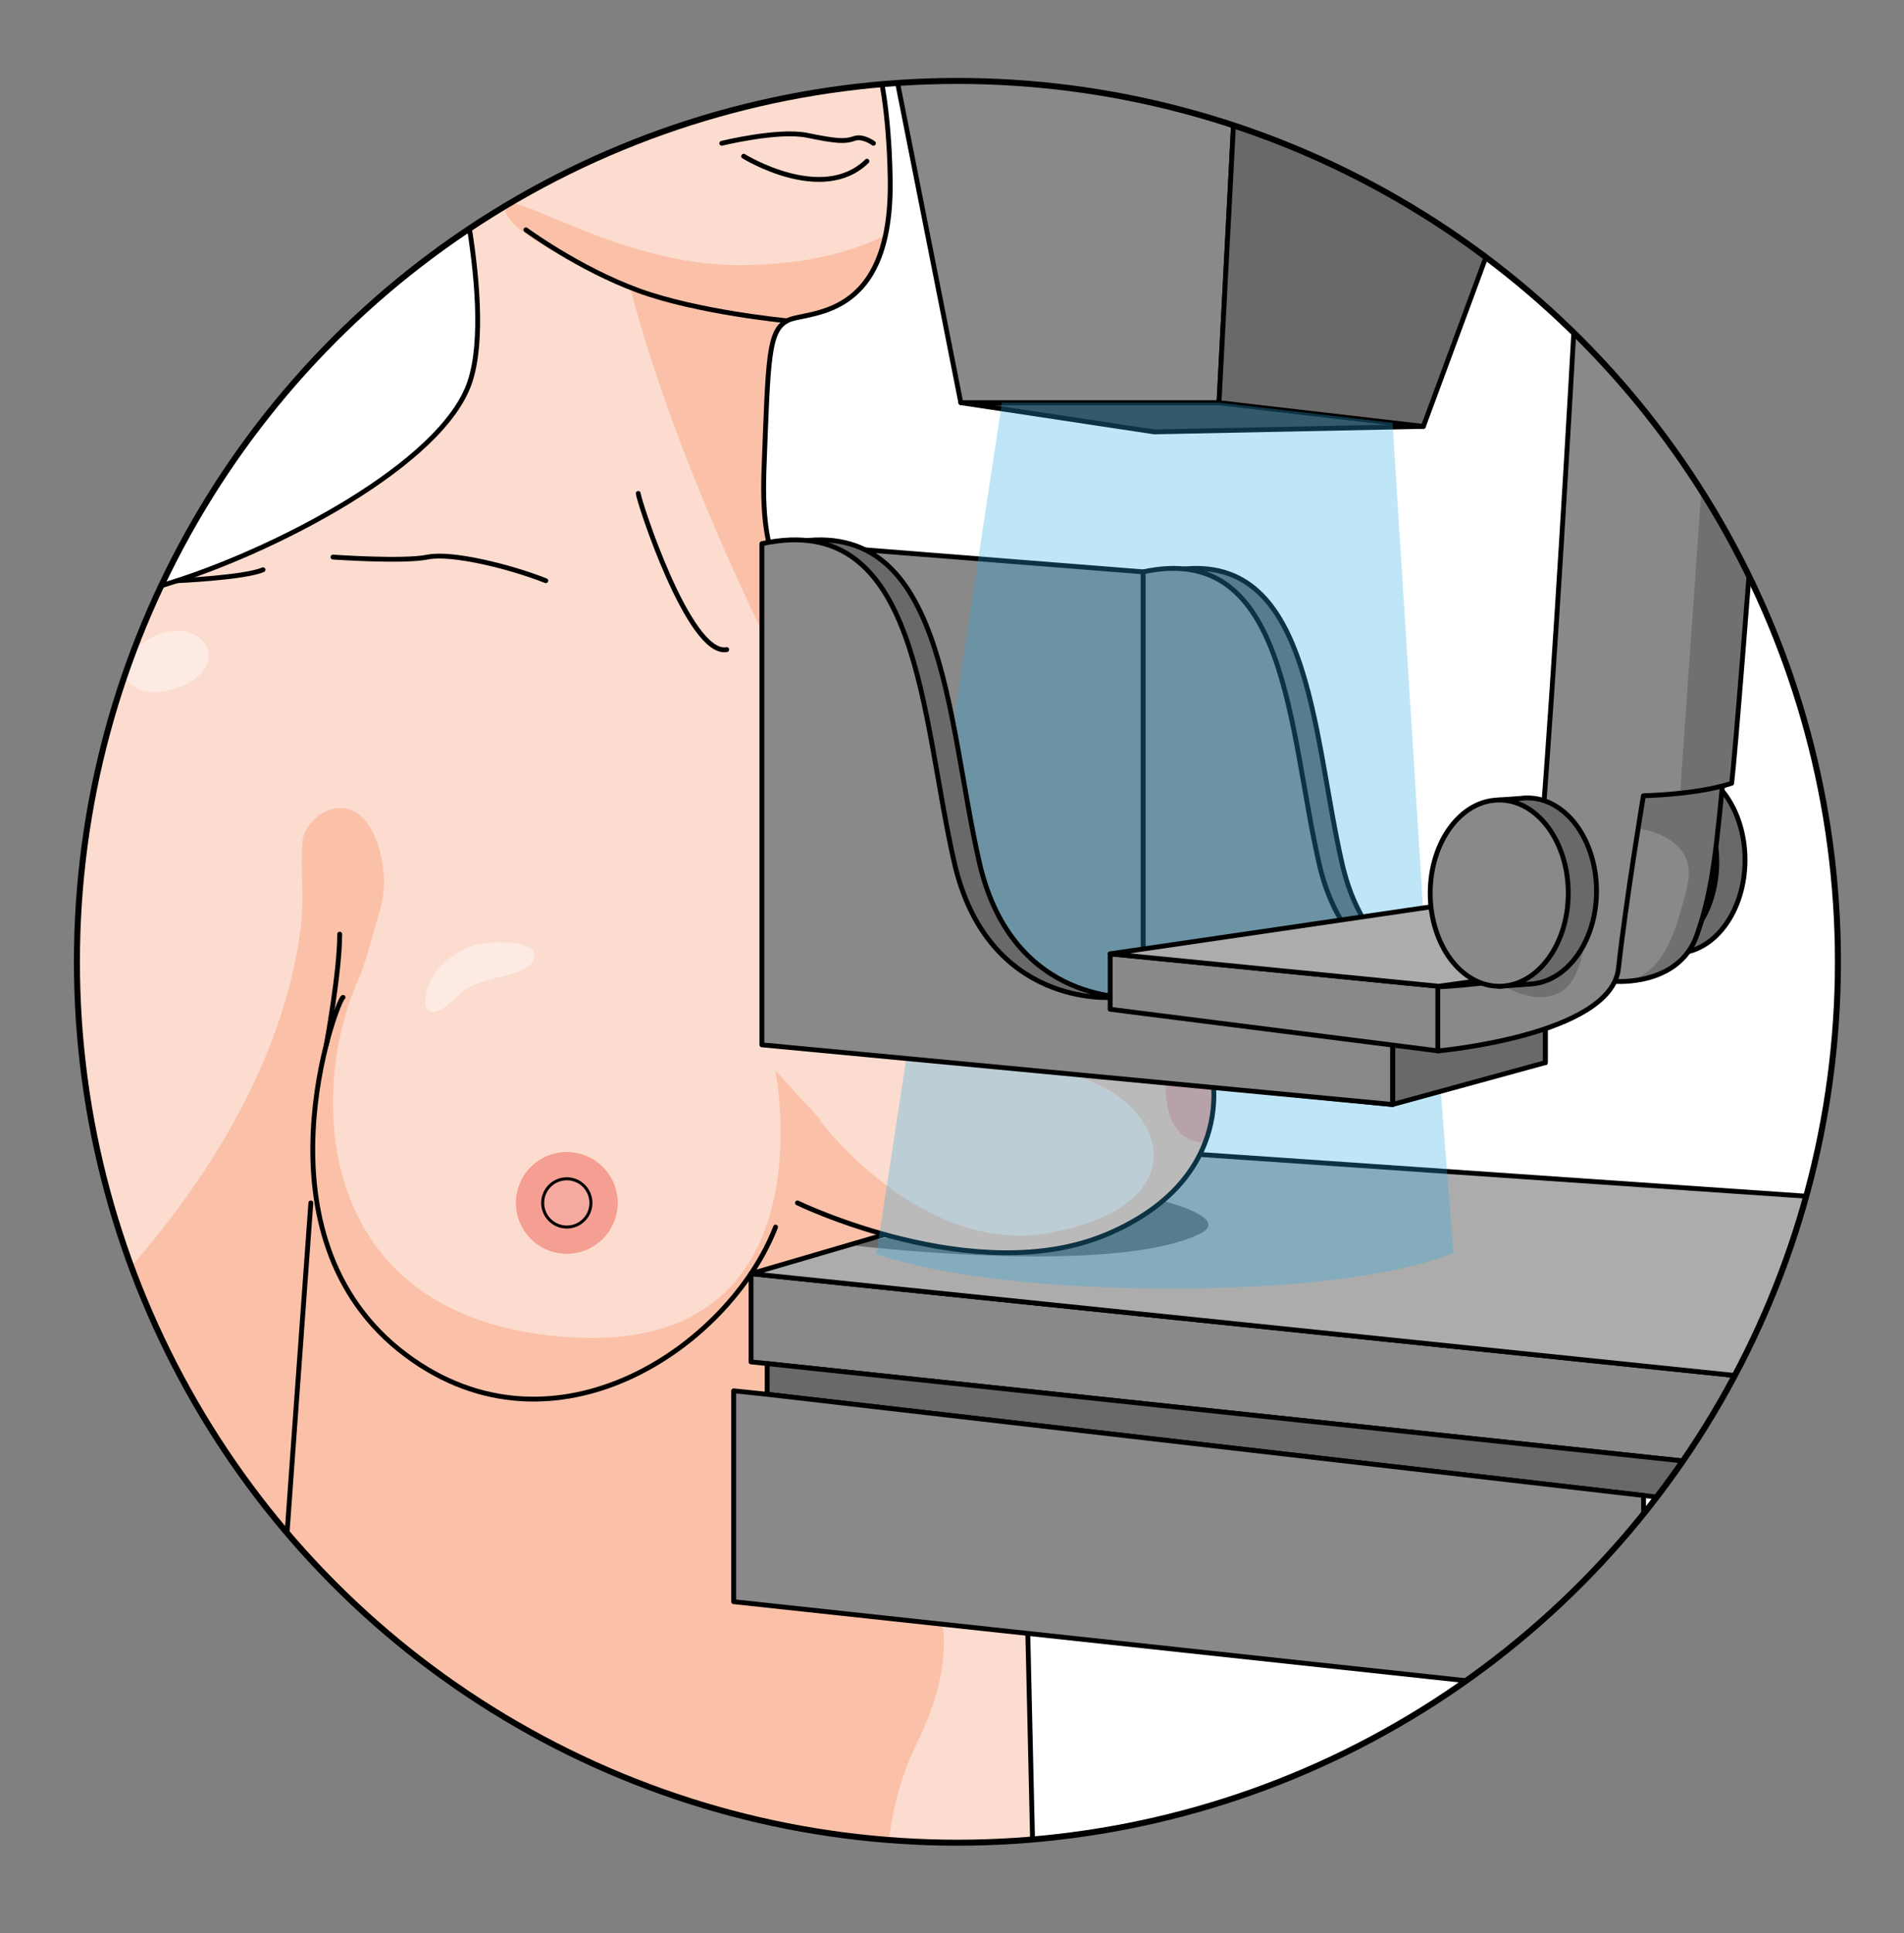 <?xml version="1.0" encoding="utf-8"?>
<!-- Generator: Adobe Illustrator 16.0.0, SVG Export Plug-In . SVG Version: 6.00 Build 0)  -->
<!DOCTYPE svg PUBLIC "-//W3C//DTD SVG 1.1//EN" "http://www.w3.org/Graphics/SVG/1.1/DTD/svg11.dtd">
<svg version="1.1" id="Layer_1" xmlns="http://www.w3.org/2000/svg" xmlns:xlink="http://www.w3.org/1999/xlink" x="0px" y="0px"
	 width="606.061px" height="615.062px" viewBox="0 0 606.061 615.062" enable-background="new 0 0 606.061 615.062"
	 xml:space="preserve">
<rect x="0" y="0" width="606.061" height="615.062" fill="#808080" stroke="none"/>
<g>
	<circle fill="#FFFFFF" cx="304.759" cy="306.027" r="280.275"/>
	<g>
		<defs>
			<circle id="SVGID_3_" cx="304.759" cy="306.027" r="280.275"/>
		</defs>
		<clipPath id="SVGID_2_">
			<use xlink:href="#SVGID_3_"  overflow="visible"/>
		</clipPath>
		<g clip-path="url(#SVGID_2_)">
			<ellipse fill="#696969" cx="533.485" cy="273.617" rx="21.973" ry="29.629"/>
			
				<ellipse fill="none" stroke="#000000" stroke-width="1.541" stroke-linecap="round" stroke-linejoin="round" stroke-miterlimit="10" cx="533.485" cy="273.617" rx="21.973" ry="29.629"/>
			<ellipse fill="#898989" cx="524.497" cy="274.282" rx="21.973" ry="29.63"/>
			
				<ellipse fill="none" stroke="#000000" stroke-width="1.541" stroke-linecap="round" stroke-linejoin="round" stroke-miterlimit="10" cx="524.497" cy="274.282" rx="21.973" ry="29.63"/>
			<path fill="#FCDCCE" d="M141.399,35.054c0,0,16.859,60.366,8.158,86.47s-62.168,53.808-96.48,64.293S4.353,239.808-1.63,288.752
				s0,252.097,0,252.097l331.391,96.521c0,0-6.676-341.546-12.668-384.157c-5.992-42.614-47.273-49.272-55.93-57.928
				c-8.656-8.655-19.309-10.653-17.977-45.941c1.332-35.289,1.332-43.945,7.324-47.273c5.992-3.329,33.67,0.806,32.848-45.276
				c-0.408-22.791-3.553-34.623-3.553-34.623S186.761-7.992,141.399,35.054z"/>
			<path fill="#FDEBE3" d="M135.687,320.554c0.049,0.096,0.104,0.186,0.162,0.27c2.873,4.064,9.656-4.166,11.869-5.657
				c5.281-3.558,11.656-3.947,17.454-6.108c2.147-0.802,5.677-2.849,4.864-5.632c-0.936-3.211-6.593-3.43-9.194-3.6
				c-9.415-0.613-17.368,2.754-22.833,10.55C136.653,312.311,134.45,318.134,135.687,320.554z"/>
			<path fill="#FDEBE3" d="M65.22,212.678c2.766-4.374,0.477-9.21-3.911-11.019c-5.262-2.169-11.076-0.407-15.56,2.629
				c-3.563,2.413-8.461,6.209-5.822,11.131C44.671,224.269,60.999,219.357,65.22,212.678z"/>
			<path fill="#FAC1A8" d="M235.177,84.375c-36.705,0-70.757-23.109-73.73-19.262c-6.156,7.965,39.719,26.664,39.111,26.322
				c15.754,60.489,49.635,124.746,49.635,124.746l15.572-5.005l2.047-11.6c-2.896-1.488-5.221-2.864-6.648-4.291
				c-8.656-8.655-19.309-10.653-17.977-45.941c1.332-35.289,1.332-43.945,7.324-47.273c5.064-2.814,25.621-0.298,31.365-27.276
				C274.183,78.741,259.028,84.375,235.177,84.375z"/>
			<path fill="#FAC1A8" d="M283.302,610.447c0,0-5.248-27.871,8.637-56.003c13.883-28.131,6.625-42.961,6.625-42.961l14.58-98.565
				l-66.342-72.298c0,0,18.092,89.452-64.324,84.93c-82.417-4.522-84.93-76.889-68.346-114.076
				c2.293-5.14,3.584-11.035,5.234-16.417c1.246-4.066,2.566-8.158,2.848-12.428c0.66-10.006-4.492-30.533-18.738-24.41
				c-3.23,1.389-6.963,5.918-7.217,9.569c-0.65,9.37,0.621,18.635-0.613,28.005c-1.273,9.666-3.566,19.186-6.658,28.428
				c-7.814,23.36-20.498,44.978-35.481,64.44c-4.977,6.465-10.233,12.721-15.795,18.689c-0.874,0.939-6.497,5.338-6.497,6.641
				c0,0.008,0,65.832,0,65.832s21.039,43.674,39.51,82.1l148.725,43.316C223.397,604.743,283.302,610.447,283.302,610.447z"/>
			
				<path fill="none" stroke="#000000" stroke-width="1.541" stroke-linecap="round" stroke-linejoin="round" stroke-miterlimit="10" d="
				M141.399,35.054c0,0,16.859,60.366,8.158,86.47s-62.168,53.808-96.48,64.293S4.353,239.808-1.63,288.752s0,252.097,0,252.097
				l331.391,96.521c0,0-6.676-341.546-12.668-384.157c-5.992-42.614-47.273-49.272-55.93-57.928
				c-8.656-8.655-19.309-10.653-17.977-45.941c1.332-35.289,1.332-43.945,7.324-47.273c5.992-3.329,33.67,0.806,32.848-45.276
				c-0.408-22.791-3.553-34.623-3.553-34.623S186.761-7.992,141.399,35.054z"/>
			<g>
				<polygon fill="#898989" points="239.06,405.257 239.06,433.317 555.458,466.941 555.458,437.978 				"/>
				
					<polygon fill="none" stroke="#000000" stroke-width="1.541" stroke-linecap="round" stroke-linejoin="round" stroke-miterlimit="10" points="
					239.06,405.257 239.06,433.317 555.458,466.941 555.458,437.978 				"/>
				<polygon fill="#696969" points="244.198,433.863 244.198,443.638 538.479,477.595 538.479,465.137 				"/>
				
					<polygon fill="none" stroke="#000000" stroke-width="1.541" stroke-linecap="round" stroke-linejoin="round" stroke-miterlimit="10" points="
					244.198,433.863 244.198,443.638 538.479,477.595 538.479,465.137 				"/>
				<polyline fill="#898989" points="244.198,443.638 233.532,442.528 233.532,509.618 523.165,540.849 523.165,475.827 
					244.198,443.638 				"/>
				
					<polyline fill="none" stroke="#000000" stroke-width="1.541" stroke-linecap="round" stroke-linejoin="round" stroke-miterlimit="10" points="
					244.198,443.638 233.532,442.528 233.532,509.618 523.165,540.849 523.165,475.827 244.198,443.638 				"/>
				<polyline fill="#ACACAC" points="239.06,405.257 371.175,366.585 652.224,385.921 555.458,437.978 239.06,405.257 				"/>
				<path fill="#696969" d="M270.276,396.118c0,0,83.029,10.152,111.443-3.455c13.488-6.461-23.891-13.533-23.891-13.533"/>
				
					<polyline fill="none" stroke="#000000" stroke-width="1.541" stroke-linecap="round" stroke-linejoin="round" stroke-miterlimit="10" points="
					239.06,405.257 371.175,366.585 652.224,385.921 555.458,437.978 239.06,405.257 				"/>
			</g>
			
				<path fill="none" stroke="#000000" stroke-width="1.541" stroke-linecap="round" stroke-linejoin="round" stroke-miterlimit="10" d="
				M109.192,317.335c-1.59,0-30.472,76.119,20.122,113.855c47.173,35.187,102.735-2.648,117.563-40.775"/>
			<circle fill="#F59E92" cx="180.418" cy="382.737" r="16.151"/>
			<circle fill="#F59E92" cx="180.418" cy="382.737" r="16.151"/>
			<circle fill="#F6A99E" cx="180.418" cy="382.737" r="7.679"/>
			
				<circle fill="none" stroke="#000000" stroke-width="0.956" stroke-linecap="round" stroke-linejoin="round" stroke-miterlimit="10" cx="180.418" cy="382.737" r="7.679"/>
			
				<path fill="none" stroke="#000000" stroke-width="1.541" stroke-linecap="round" stroke-linejoin="round" stroke-miterlimit="10" d="
				M87.479,543.46c0-2.611,11.465-160.723,11.465-160.723"/>
			
				<path fill="none" stroke="#000000" stroke-width="1.541" stroke-linecap="round" stroke-linejoin="round" stroke-miterlimit="10" d="
				M103.864,332.44c0,0,4.268-23.048,4.268-35.229"/>
			
				<path fill="none" stroke="#000000" stroke-width="1.541" stroke-linecap="round" stroke-linejoin="round" stroke-miterlimit="10" d="
				M56.411,184.763c0,0,21.541-0.95,27.316-3.49"/>
			
				<path fill="none" stroke="#000000" stroke-width="1.541" stroke-linecap="round" stroke-linejoin="round" stroke-miterlimit="10" d="
				M105.998,177.25c0,0,22.476,1.583,30.071,0c7.596-1.583,26.267,2.999,37.66,7.512"/>
			
				<path fill="none" stroke="#000000" stroke-width="1.541" stroke-linecap="round" stroke-linejoin="round" stroke-miterlimit="10" d="
				M203.161,156.996c0,1.899,16.143,51.902,28.168,49.687"/>
			
				<path fill="none" stroke="#000000" stroke-width="1.541" stroke-linecap="round" stroke-linejoin="round" stroke-miterlimit="10" d="
				M250.511,102.07c0,0-28.361-2.675-47.35-9.638c-18.986-6.963-35.76-19.306-35.76-19.306"/>
			
				<path fill="none" stroke="#000000" stroke-width="1.541" stroke-linecap="round" stroke-linejoin="round" stroke-miterlimit="10" d="
				M278.021,45.593c0,0-3.334-2.532-6.18-1.503c-2.848,1.03-5.697,0.87-14.875-1.029c-9.178-1.898-27.219,2.532-27.219,2.532"/>
			
				<path fill="none" stroke="#000000" stroke-width="1.541" stroke-linecap="round" stroke-linejoin="round" stroke-miterlimit="10" d="
				M236.71,49.707c0,0,25.002,15.508,39.244,1.583"/>
			<path fill="#FCDCCE" d="M253.839,382.737c0,0,56.928,27.609,98.543,9.965c41.613-17.645,34.621-51.934,31.625-56.928
				s-109.193-28.298-109.193-28.298"/>
			<path fill="#FAC1A8" d="M352.382,392.702c41.613-17.645,34.621-51.934,31.625-56.928c-0.986-1.645-13.156-5.271-29.037-9.399
				c-20.932-2.866-46.744-3.651-29.541,13.904c40.006-1.571,65.172,40.712,9.768,51.793c-41.391,8.278-74.008-35.308-74.008-35.308
				l-0.174,0.227l-7.176,25.746C253.839,382.737,310.767,410.347,352.382,392.702z"/>
			<path fill="#F59E92" d="M384.007,335.774c-0.41-0.684-2.764-1.713-6.502-2.975c-3.752,2.092-7.504,6.736-6.234,17.054
				c1.365,11.103,7.359,13.625,12.322,13.716C388.599,350.501,385.681,338.564,384.007,335.774z"/>
			
				<path fill="none" stroke="#000000" stroke-width="1.541" stroke-linecap="round" stroke-linejoin="round" stroke-miterlimit="10" d="
				M253.839,382.737c0,0,56.928,27.609,98.543,9.965c41.613-17.645,34.621-51.934,31.625-56.928s-109.193-28.298-109.193-28.298"/>
			<path opacity="0.3" fill="#29ABE2" d="M290.239,325.208l-11.283,73.681c0,0,26.67,11.079,93.789,11.079
				s89.865-11.375,89.865-11.375l-4.697-60.488"/>
			<path fill="#696969" d="M371.175,181.953V327.82l120.697,10.284v-21.622l-18.678-2.479c0,0-36.24,3.162-45.984-39.168
				C417.464,232.506,417.464,171.904,371.175,181.953z"/>
			
				<path fill="none" stroke="#000000" stroke-width="1.541" stroke-linecap="round" stroke-linejoin="round" stroke-miterlimit="10" d="
				M371.175,181.953V327.82l120.697,10.284v-21.622l-18.678-2.479c0,0-36.24,3.162-45.984-39.168
				C417.464,232.506,417.464,171.904,371.175,181.953z"/>
			<path fill="#898989" d="M363.866,181.953V327.82l128.006,10.284v-21.622l-25.986-2.479c0,0-36.24,3.162-45.986-39.168
				C410.155,232.506,410.155,171.904,363.866,181.953z"/>
			
				<path fill="none" stroke="#000000" stroke-width="1.541" stroke-linecap="round" stroke-linejoin="round" stroke-miterlimit="10" d="
				M363.866,181.953V327.82l128.006,10.284v-21.622l-25.986-2.479c0,0-36.24,3.162-45.986-39.168
				C410.155,232.506,410.155,171.904,363.866,181.953z"/>
			<polygon fill="#696969" points="443.267,327.784 491.872,317.335 491.872,338.104 443.267,351.421 			"/>
			
				<polygon fill="none" stroke="#000000" stroke-width="1.541" stroke-linecap="round" stroke-linejoin="round" stroke-miterlimit="10" points="
				443.267,327.784 491.872,317.335 491.872,338.104 443.267,351.421 			"/>
			<polygon fill="#383838" points="305.837,128.122 367.399,137.416 453.071,135.672 388.021,128.122 			"/>
			
				<polygon fill="none" stroke="#000000" stroke-width="1.541" stroke-linecap="round" stroke-linejoin="round" stroke-miterlimit="10" points="
				305.837,128.122 367.399,137.416 453.071,135.672 388.021,128.122 			"/>
			<polygon fill="#898989" points="284.927,22.414 305.837,128.122 388.021,128.122 393.538,22.414 			"/>
			
				<polygon fill="none" stroke="#000000" stroke-width="1.541" stroke-linecap="round" stroke-linejoin="round" stroke-miterlimit="10" points="
				284.927,22.414 305.837,128.122 388.021,128.122 393.538,22.414 			"/>
			<polygon fill="#696969" points="393.538,22.414 388.021,128.122 453.071,135.672 493.437,26.48 			"/>
			
				<polygon fill="none" stroke="#000000" stroke-width="1.541" stroke-linecap="round" stroke-linejoin="round" stroke-miterlimit="10" points="
				393.538,22.414 388.021,128.122 453.071,135.672 493.437,26.48 			"/>
			<polygon fill="#898989" points="363.866,181.953 250.511,172.98 250.511,326.785 363.866,324.122 			"/>
			
				<polygon fill="none" stroke="#000000" stroke-width="1.541" stroke-linecap="round" stroke-linejoin="round" stroke-miterlimit="10" points="
				363.866,181.953 250.511,172.98 250.511,326.785 363.866,324.122 			"/>
			<polygon opacity="0.3" fill="#29ABE2" points="443.267,134.534 388.021,128.122 318.921,128.122 290.239,317.335 
				455.251,325.208 			"/>
			<path fill="#696969" d="M250.511,172.98v159.46l192.756,18.98v-23.637l-81.23-10.449c0,0-39.617,3.458-50.27-42.817
				C301.112,228.243,301.112,161.994,250.511,172.98z"/>
			
				<path fill="none" stroke="#000000" stroke-width="1.541" stroke-linecap="round" stroke-linejoin="round" stroke-miterlimit="10" d="
				M250.511,172.98v159.46l192.756,18.98v-23.637l-81.23-10.449c0,0-39.617,3.458-50.27-42.817
				C301.112,228.243,301.112,161.994,250.511,172.98z"/>
			<path fill="#898989" d="M242.521,172.98v159.46l200.746,18.98v-23.637l-89.221-10.449c0,0-39.617,3.458-50.27-42.817
				C293.122,228.243,293.122,161.994,242.521,172.98z"/>
			
				<path fill="none" stroke="#000000" stroke-width="1.541" stroke-linecap="round" stroke-linejoin="round" stroke-miterlimit="10" d="
				M242.521,172.98v159.46l200.746,18.98v-23.637l-89.221-10.449c0,0-39.617,3.458-50.27-42.817
				C293.122,228.243,293.122,161.994,242.521,172.98z"/>
			<polygon fill="#898989" points="353.38,303.481 353.38,321.126 457.913,334.378 457.913,313.803 			"/>
			
				<polygon fill="none" stroke="#000000" stroke-width="1.541" stroke-linecap="round" stroke-linejoin="round" stroke-miterlimit="10" points="
				353.38,303.481 353.38,321.126 457.913,334.378 457.913,313.803 			"/>
			<polygon fill="#ACACAC" points="353.38,303.481 457.913,288.168 503.522,307.477 457.913,313.803 			"/>
			
				<polygon fill="none" stroke="#000000" stroke-width="1.541" stroke-linecap="round" stroke-linejoin="round" stroke-miterlimit="10" points="
				353.38,303.481 457.913,288.168 503.522,307.477 457.913,313.803 			"/>
			<path fill="#898989" d="M513.987,312.238c0,0,20.209,1.755,26.066-14.518c5.541-15.399,6.395-30.451,8.84-53.796
				c2.168-20.712-30.887-14.543-30.887-14.543L513.987,312.238z"/>
			<path fill="#707070" d="M516.767,254.965l4.66,8.637c0,0,19.637,2.166,15.625,18.497s-7.783,26.603-18.361,30.063
				c6.34-0.542,17.301-3.155,21.363-14.44c5.541-15.399,6.395-30.451,8.84-53.796c0.594-5.666-1.459-9.31-4.738-11.629
				c-9.113-0.683-18.615-1.358-26.197-1.887L516.767,254.965z"/>
			
				<path fill="none" stroke="#000000" stroke-width="1.541" stroke-linecap="round" stroke-linejoin="round" stroke-miterlimit="10" d="
				M513.987,312.238c0,0,20.209,1.755,26.066-14.518c5.541-15.399,6.395-30.451,8.84-53.796
				c2.168-20.712-30.887-14.543-30.887-14.543L513.987,312.238z"/>
			<g>
				<path fill="#898989" d="M457.671,334.378c0,0,55.168-4.912,57.5-26.23c2.33-21.318,7.941-54.966,7.941-54.966
					s17.188-0.332,28.094-3.968c2.313-19.169,16.525-211.532,16.525-211.532l-63.129,1.652c0,0-13.881,266.397-19.168,270.034
					c-5.289,3.636-27.764,4.627-27.764,4.627V334.378z"/>
				<path fill="#707070" d="M472.589,309.592c0,0,13.625,11.831,24.021,6.096c10.396-5.736,8.246-31.551,8.246-31.551"/>
				<path fill="#707070" d="M562.212,111.521l-17.662,1.709l-9.75,139.154l0,0c5.314-0.568,11.496-1.533,16.406-3.171
					C552.556,238.038,557.948,167.994,562.212,111.521z"/>
				
					<path fill="none" stroke="#000000" stroke-width="1.541" stroke-linecap="round" stroke-linejoin="round" stroke-miterlimit="10" d="
					M457.671,334.378c0,0,55.168-4.912,57.5-26.23c2.33-21.318,7.941-54.966,7.941-54.966s17.188-0.332,28.094-3.968
					c2.313-19.169,16.525-211.532,16.525-211.532l-63.129,1.652c0,0-13.881,266.397-19.168,270.034
					c-5.289,3.636-27.764,4.627-27.764,4.627V334.378z"/>
			</g>
			<path fill="#696969" d="M508.185,283.507c0-16.364-9.838-29.629-21.973-29.629c-0.779,0-1.549,0.056-2.307,0.163l-7.383,0.523
				l0.025,2.328c-7.289,4.822-12.309,14.927-12.309,26.614c0,12.023,5.314,22.366,12.945,27.012l0.037,3.284l9.662-0.689
				c0.336-0.014,0.672-0.037,1.004-0.072l0.135-0.009v-0.005C499.31,311.785,508.185,299.048,508.185,283.507z"/>
			
				<path fill="none" stroke="#000000" stroke-width="1.541" stroke-linecap="round" stroke-linejoin="round" stroke-miterlimit="10" d="
				M508.185,283.507c0-16.364-9.838-29.629-21.973-29.629c-0.779,0-1.549,0.056-2.307,0.163l-7.383,0.523l0.025,2.328
				c-7.289,4.822-12.309,14.927-12.309,26.614c0,12.023,5.314,22.366,12.945,27.012l0.037,3.284l9.662-0.689
				c0.336-0.014,0.672-0.037,1.004-0.072l0.135-0.009v-0.005C499.31,311.785,508.185,299.048,508.185,283.507z"/>
			<ellipse fill="#898989" cx="477.223" cy="284.173" rx="21.972" ry="29.63"/>
			
				<ellipse fill="none" stroke="#000000" stroke-width="1.541" stroke-linecap="round" stroke-linejoin="round" stroke-miterlimit="10" cx="477.223" cy="284.173" rx="21.972" ry="29.63"/>
		</g>
	</g>
	
		<circle fill="none" stroke="#000000" stroke-width="1.912" stroke-linecap="round" stroke-linejoin="round" stroke-miterlimit="10" cx="304.759" cy="306.027" r="280.275"/>
</g>
</svg>
